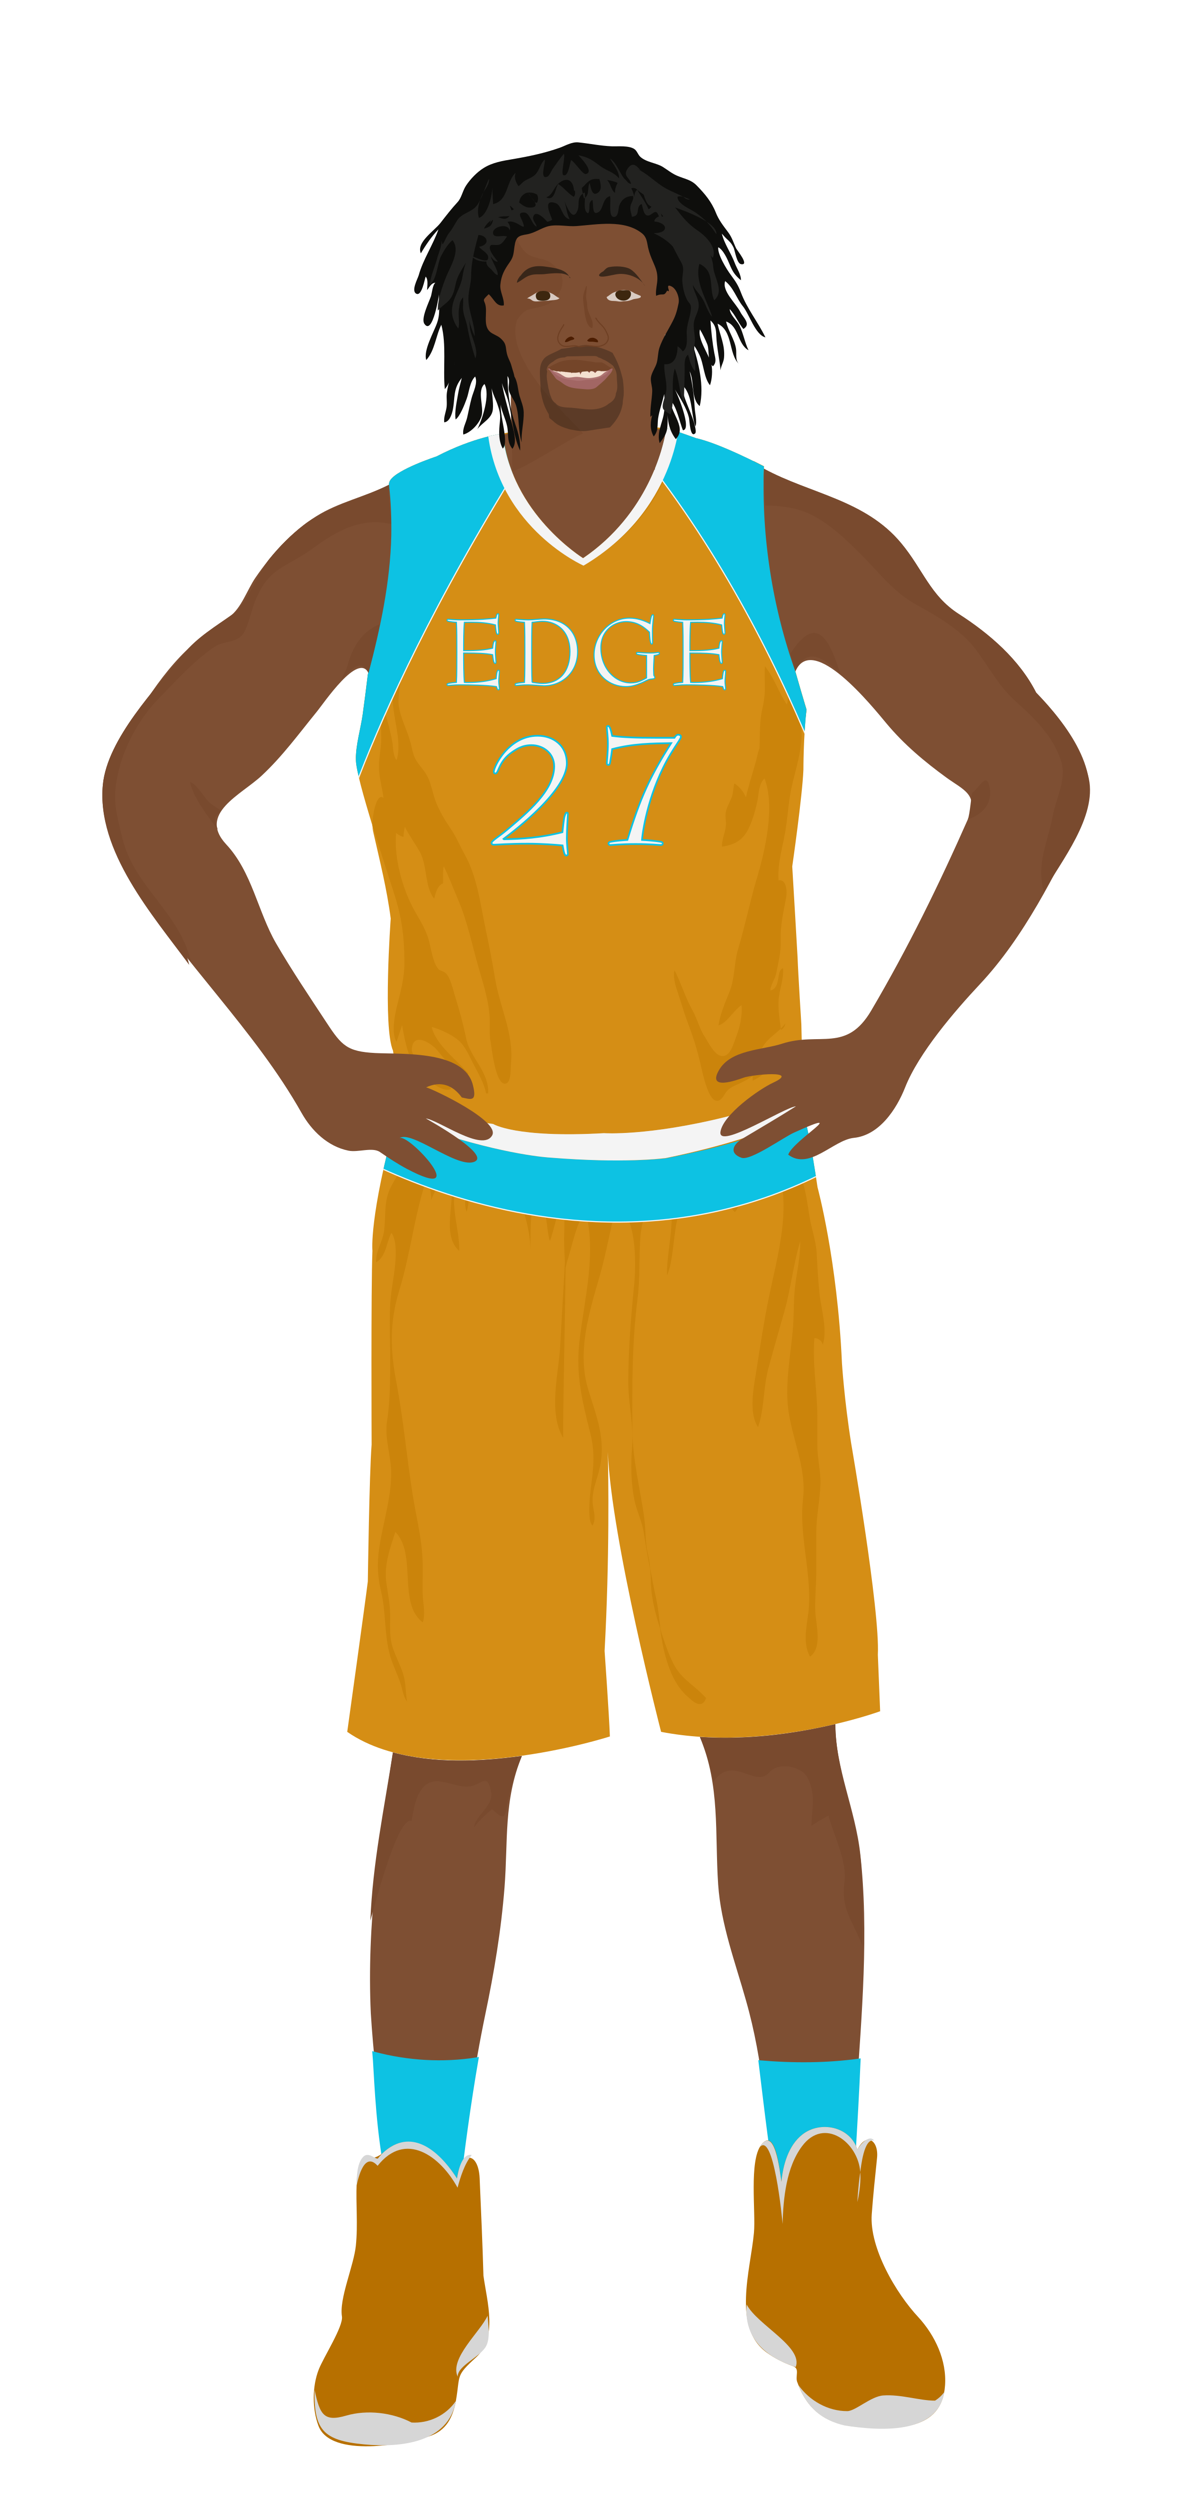 			<svg id="s5ddaf4bd47415" xmlns="http://www.w3.org/2000/svg" xmlns:xlink="http://www.w3.org/1999/xlink" x="0px" y="0px" width="1029.1px" height="2172px" viewBox="0 0 1029.1 2172">
			
			<defs>
				<style type="text/css"><![CDATA[
									#s5ddaf4bd47415 .uniform{fill:#d58e15;}
					#s5ddaf4bd47415 .uniform.shadow{fill:#cb840b;}
								
									#s5ddaf4bd47415 .headband .base{fill:#0dc2e3;}
					#s5ddaf4bd47415 .headband .shadow{fill:#03b8d9;}
					#s5ddaf4bd47415 .skin{fill:#7e4f33;}
					#s5ddaf4bd47415 .skin.shadow{fill:#794a2e;}
					#s5ddaf4bd47415 .arms .wrap {fill:#DCE5EE;stroke-width:4;stroke:#DCE5EE}
					#s5ddaf4bd47415 .legs .wrap {fill:#00aecf;stroke-width:4;stroke:#00aecf}
					#s5ddaf4bd47415 .legs .socks {fill:#0dc2e3;stroke-width:3;stroke:#0dc2e3}
					#s5ddaf4bd47415 .shoes .base{fill:#b77000;}
					#s5ddaf4bd47415 .shoes .sole{fill:#d6d6d6;}
								#s5ddaf4bd47415 .waist-base .uniform{fill:#c67f06;}
				]]></style>
			</defs>

			<g class="uniform uniform-base"><g class="jersey jersey-base"><path class="uniform" d="M324.6,723.6c5.6,24.6,11.8,49.4,15,74.4c0,0-6.9,94.4,2,114.8l4.6,31.9c0,0,0.9,21.2,82.3,31.8c0,0,19.5,12.4,96.4,8c0,0,38,2.7,106.2-14.2c0,0,38-9.7,50.4-16.8c0,0,15.9-1.8,15.9-12.4c0-10.6-0.2-23.7-0.9-51.5c0,0-2.7-42.5-3.3-58.4c0,0-3.8-66.1-4.6-78.5c0,0,8.8-61,9.7-84c0,0,0-29.2,2.7-52.2c0,0-31-101.7-31.9-129.2c0,0-6.4-60.2-5.1-82.1c0,0-37.8-19.9-59.1-24.6c0,0-21.9-8-25.9-8.6c0,0-8,69-72.3,112.8c0,0-63.3-39.2-69.4-108.2c0,0-24.8,2.7-57.9,19.9c0,0-34.1,11.1-40.3,20.8c-6.2,9.7,15,39.8-19.5,169c0,0.1,0,0.2,0,0.3c-1.4,11.4-2.8,22.8-4.4,34.2c-1.8,12.6-6.1,26.6-5.9,39.2c0.1,8.7,6.8,32.3,14.3,56.9"/><path class="uniform shadow" d="M323.6,716.8c7.7,25.1,16.4,51.1,20.1,63.2c5.9,19.1,7.8,36,7.8,56.5c0,13.7-3.5,25.5-6.7,38.5c-1.8,7.5-4.8,23.2-0.1,30c1.5-4.8,3.2-9.7,4.8-14.4c2,11.6,5.2,29.3,13.3,38.7c4.7,5.4,21.2,20.9,29.2,16.7c-3.4-8.5-9.9-15-17.2-20.5c-6.8-5.1-18.4-5.7-16.7-15.8c2.1-12.8,16.7-3.4,21.7,2.4c4,4.6,21.5,28.1,27.4,20.6c-9.6-11.3-28.8-25.5-31.9-40.5c6.6,1.6,17.7,6.8,23,11.4c6.1,5.3,9.3,13.2,12.9,20.2c3.9,7.7,9.9,17.5,11.2,26c0.4,0,1.4,0.1,1.9,0.1c1-18.7-15.7-31-19.1-47.7c-2.6-12.6-6.2-25.7-10-37.8c-1.6-5.3-3.7-14.9-7.6-18.8c-1.8-1.9-5.1-2.1-6.5-3.7c-4.8-5.3-6.5-18.1-8.3-24.8c-2.7-9.9-7.8-17.5-12.8-26.5c-10.3-18.7-17.7-45.6-15.7-67c2,1.6,4,3,6.4,3.4c0.1-2.9,0.5-5.9,1.2-8.7c3.6,7.3,8.8,14.4,12.9,21.6c6.9,12.2,4,30.2,12.6,40.8c1.2-4.7,2.7-11.5,7.7-13.3c0.2-4.9-0.4-10.4,0.6-14.9c4.5,9.2,8.2,19.2,12.3,28.7c8.4,19.5,12.2,39.5,18.1,59.8c4.3,14.9,9.3,30.2,9.6,45.8c0.1,6.3-0.5,12.5,0.8,18.7c0.9,4.7,4.2,38.4,13.3,35.8c4.6-1.3,4-13.6,4.3-17.2c2.6-26.3-9.5-48.4-13.7-73.5c-2.4-14.6-5.1-28.3-8.2-43c-4.7-22.2-7.3-45.6-18.4-65.5c-4-7.1-7-14.6-11.3-21c-5.4-8-10.6-16.2-14.1-25.7c-2.5-7-3.7-14.9-7.2-21.5c-3.2-6-8.6-10.3-11.2-16.9c-1.5-3.9-2.1-8-3.2-12c-2.8-10.5-8.7-21.2-10.2-31.8c-1.6-11.3,5.4-30.4-0.5-39.6c-0.1,5.7-3.1,11-3.4,16.8c-0.3,4-0.8,7.9-1.2,11.9c-1.6,18.5,8.7,40.8,3.2,58.1c-3.4-4-2.9-12.3-3.9-17c-3-15.1-6.7-28.3-14.3-42.2c4.7,11.9,4.8,27.3,4.9,40c0,9-2.3,17.2-2,26.3c0.3,8.8,2.9,17.1,3.9,25.7c-6.4-5.9-11.3,20.1-9,30.3"/><path class="uniform shadow" d="M660.1,650c0.5-11.7-0.1-23.1,2.5-34.4c1.1-4.9,2-9.6,2.1-14.6c0.2-7.3-0.3-15.1,0.1-22.2c8.2,10.1,11.9,22.7,19.1,33.2c1.6-4.2,0.5-10.4,0.7-15.1c7.3,7,11,25.7,11.9,35.4c1.5,16.6-4.4,33.9-8.1,49.9c-2.7,11.9-3.5,24.1-5.2,36.1c-2.2,15.5-7.6,30.4-6.5,46.5c7.1-1.3,7.5,10.2,6.6,14.9c-2.5,13.6-5.1,23.4-4.7,37.4c0.3,10.3-2.1,18.9-4,28.8c-0.8,4.1-5.6,11.5-4.9,14.6c9.6-2.8,4.5-17.3,10.9-19.4c0.7,10.5-3.3,18.2-3.9,28.2c-0.5,8.7,1.1,16.9,2.1,25.4c2.1-1,3.5-3.2,3.7-5.5c-5.7,7.8-14.4,11.6-19.5,20.1c-5.2,8.6-9.2,19.4-8.8,29.5c5.8-2.7,12.5-7.4,15.7-13.1c2.9-5,2.9-8.3,7.4-12.3c-9.7,11.7-19.8,20.7-33.3,27.3c-4.8,2.3-8.8,3.3-12.4,7.4c-2.2,2.5-4.3,9-9.2,8.1c-7.2-1.3-11.9-24.9-13.5-31.6c-2.9-12.9-6.6-24.2-11.2-36.4c-3.2-8.5-5.7-17.4-8.6-26c-2-5.8-4.4-13.7-2.8-19.3c5.8,11.3,9.2,23.4,15.5,34.6c4.3,7.7,6.1,16.1,10.9,23.4c3.2,5,8.4,16.2,15,16.5c7.1,0.3,9.7-10.3,11.7-15.5c3.6-9.2,5.9-18.7,5.1-28.7c-6.7,4.3-12.6,15.5-20,17.6c1.4-10,5.9-20,9.7-29.6c4.6-11.7,3.7-24.4,7.3-36.6c6.2-20.7,10.5-42.1,16.7-62.9c6.9-23.3,15.6-61.2,6.3-85.4c-5.1,4.4-4.9,13.3-6.2,19.6c-1.6,7.6-3.8,15.4-7,22.5c-4.8,10.7-11.6,15.3-23.7,17.1c-0.4-6.1,2.7-12,3.3-18.1c0.4-3.8-0.8-8.1-0.1-11.8c1.1-5.7,4.9-10.4,6-16c0.7-3.1,0.6-6.1,1.5-9c4.1,2.4,8.3,7.5,10,12.1c2.3-10.1,5.6-20.2,8.4-30.1c1.6-5.6,2.2-11.3,5.3-16.6"/><path class="uniform shadow" d="M424.4,379.2c11.1,80.6,82.8,112.2,82.8,112.2c80.8-47.9,81-116.6,81-116.6l-9-2.8c0,0-8,69-72.3,112.8c0,0-63.3-39.2-69.4-108.2l-11.5,2.2C425.4,378.9,424.9,379,424.4,379.2z"/><path class="uniform shadow" d="M506.8,484.8C571.2,441,579.2,372,579.2,372c-88.3-7.5-141.8,4.6-141.8,4.6C443.6,445.6,506.8,484.8,506.8,484.8z"/><path class="uniform shadow" d="M346.4,411c-3.3,2.1-5.9,4.2-7.2,6.3c-6.2,9.7,15,39.8-19.5,169c0,0.1,0,0.2,0,0.3c-1.4,11.4-2.8,22.8-4.4,34.2c-1.7,12.3-5.9,25.9-5.9,38.3C358.9,511.6,354,440.6,346.4,411z"/><path class="uniform shadow" d="M664.1,405.1c0,0-3.6-1.9-9.1-4.6c-2.9,33-6,131.5,45.4,222.1c0.2-2.1,0.4-4.2,0.6-6.3c0,0-31-101.7-31.9-129.2C669.2,487.2,662.8,427,664.1,405.1z"/></g><g class="waist waist-base"><path class="uniform shadow" d="M681.6,953.4c-12.4,7.1-50.4,16.8-50.4,16.8C563,987.1,525,984.4,525,984.4c-77,4.4-96.4-8-96.4-8c-52.5-6.8-71.5-18.1-78.3-25.2c-8.3,17.5-4.6,21.2-4.6,21.2c2,0.7,30.5,10,30.5,10c63.7,21.2,101.5,23.2,101.5,23.2c65.7,5.3,100.9,0.7,100.9,0.7c102.8-19.9,120.8-41.1,120.8-41.1c1.3-3.2-0.9-11.1-3.6-18.6C691.5,952.3,681.6,953.4,681.6,953.4z"/></g><g class="shorts shorts-base"><path class="uniform" d="M763,1437.6c2-38.5-23.2-183.8-23.2-183.8c-6-37.8-8-69.7-8-69.7c-4-89.6-21.2-152.6-21.2-152.6c-5.9-39.9-10-57.4-12.6-65.1c-5.6,4.8-31.3,22.8-119.5,39.9c0,0-35.2,4.6-100.9-0.7c0,0-37.8-2-101.5-23.2c0,0-28.5-9.3-30.5-10c0,0-0.6-0.7-0.8-2.7c-24.2,87.8-21.1,116.8-21.1,116.8c-1.3,31.2-0.7,168.5-0.7,168.5c-2,24.5-3.3,118.8-3.3,118.8c-2,16.6-17.9,130.7-17.9,130.7c76.3,53.1,228.3,4,228.3,4c-0.7-19.2-4.6-74.3-4.6-74.3c4.4-80.5,3.3-151.7,2.8-172.8c3,75.8,46.3,243.1,46.3,243.1c92.9,17.9,190.4-17.9,190.4-17.9L763,1437.6z"/><path class="uniform shadow" d="M715.2,1168.2c4.1-13.7-1.4-30.5-2.9-44.3c-1.2-11.6-1.8-22.4-2.4-34.2c-0.6-12.1-4.5-21.5-6.4-33.5c-1.5-9.1-2.6-18.2-5.1-26.8c-5-17.4-10.4-35.5-16.9-53.1c-16.5,8-47.3,19.1-103,29.9c0,0-35.2,4.6-100.9-0.7c0,0-37.8-2-101.5-23.2c0,0-9.2-3-17.6-5.7c-0.3,7.2-1.7,15.1-2.6,20.1c-2.2,12.5-10.4,23.3-16.1,34.3c-6.5,12.4-4.2,25-6,38.4c-1.2,9.2-7.4,17.7-6.9,27.2c8.8-5.1,8.8-17,13.3-25.6c7.6,10.5,1.7,38.1,0,51.1c-2.4,18-1.1,36.9-1.1,55.1c0,19.4,0.2,38.8-2.7,57.5c-2.3,15,3.6,30.2,3.6,45.1c0,16.5-3.8,31.3-7.1,47.3c-4.3,20.4-6.6,34.8-1.7,55.2c4.2,17.6,2.8,35.7,7.1,53.2c2.2,9.1,6.4,17.2,9.5,26c1.9,5.3,2.6,12.4,6,16.7c-1.5-9.3-0.8-17-4.1-26.1c-2.4-6.6-5.5-12.8-7.9-19.4c-3.4-9.5-2.7-18.5-2.7-28.8c0-10.9-1.9-18.6-3.3-28.9c-2.1-15.5,3-29.1,7.8-44.2c19.1,19.4,1.8,62.2,23.9,78.6c2.4-7.4,0.2-16.5-0.1-24.3c-0.3-8.9,0.2-17.8,0-26.6c-0.4-20.7-5.4-39.3-8.6-59.4c-5.3-32.8-8.1-66-14.4-98.9c-5.3-27.9-5.8-51.7,2.6-79.1c9.7-31.6,13-64,23.2-95.4c3.2,4.1,4.8,10.7,4.6,16.9c3.5-9.7,8.5-17.5,13.1-27.5c13.5,19.3-7.3,54.8,11.2,71.6c1.1-20.5-13.4-52.2,4.5-67.4c6.8,10.8-2.5,22.6,2,33.3c4.8-14.6-1.5-38.4,12.2-48.9c4.8,3.1,4.7,10.4,6.4,15.7c2.8,8.9,7,22.5,14,29.7c3.6-9.9-8.2-21.9-6.3-32.4c2.4-13.2,8.4-3.2,11.5,4.2c8.5,20.1,17.6,44,17.7,65.9c0-16.7-0.2-31.5,2.8-47.7c11.5-3.3,10.7,31.4,14.1,39c3.8-10.8,5.8-22.3,9.8-33c4,9.3,2.5,21.4,2.5,31.5c0,6.7,0.4,13.5,0.7,20.3c-1.3,23.1-4.3,75-4.3,75.5c-1.8,23-9.9,55.6,2.8,76.7c-0.3-22.2,1.7-107.6,2.1-147.6c0.6-2.8,1.3-5.7,2.2-8.5c3.7-11.9,7.6-31.5,15.1-41c9.8,37.4-1.1,76.6-5.3,113.5c-3.3,29.4,2.6,52.1,9.5,79.8c4.6,18.4,2.4,31.5,0.2,49.5c-0.7,5.8-2.9,27.2,1.8,30.5c3.6-7.2,0.3-13.3,0-20c-0.6-10.5,3.7-19.5,6-29.4c5.8-25-2.4-44.7-9.8-68.7c-10-32.7,0.8-67,10-98.9c5.7-19.8,9-40.2,14.2-59.7c18.2,5.5,17.3,50.3,15.8,66.1c-2.8,28.8-5.2,57-5.2,86c0,19.4,4.9,37.3,3.3,56.4c-1.2,14.8-1,31.3,2,45.9c2,9.8,6.7,18.8,8.2,28.7c1.6,10.7,3.5,21.2,5.5,31.6c0.2,2.5,0.5,6,0.5,7.5c0.1,15.5,3.4,29.3,8.1,43.7c0.9,7,2.5,16.3,4.3,22.8c3.8,14.2,9.1,27.1,19.3,36.3c4.3,3.8,12.5,12.3,16.4,1.6c-8.8-10.1-20.3-15.8-27-27.4c-5-8.8-8.1-18.5-11.4-28.1c-0.3-0.8-0.9-3.1-1.3-4.8c-1.1-9.2-1.9-18.5-4-27.5c-1.6-7.2-3.5-17.6-4.9-25.1c-0.4-4.3-1.1-8.6-2.1-13c-2.4-10.4-1.6-20-3-30.4c-3.5-25.4-10.1-50.1-10.3-76.2c-0.3-38.4-0.4-76.3,4.4-114.1c2.4-18.4,1.1-36.7,2.6-54.8c1-12.4,8.4-39.1,16.7-48.4c19.5,20.3,5.4,57.7,6.4,82.5c8.4-18.6,3.4-61.4,22-73.7c3.1,6.4,4.5,15.5,4.3,24.4c2.2-14,5.7-30,13.5-35.6c7.9-5.7,6.3-0.1,8,7.6c1.8,8.2,5,16.3,11.1,22.4c6.3-6.2,5.4-22.1,9.3-30.5c3-6.4,8.3-13.6,12.1-18.6c2.1,5.6,3.9,15.1,7.7,19.4c2.8-5.1,2.2-9.9,6.4-13.5c15.2,37.2,1.4,81.1-6.2,118.7c-4.1,20.3-7.3,40.9-10.4,61.1c-2.2,14.3-7.4,37.3,1.3,50.2c5.7-16.8,4.4-34.9,9.2-52c4.4-15.9,8.6-31,13.2-46.9c6-20.5,8.2-42.7,14.2-62.5c0.3,13.6-3.1,26.9-4.6,40.5c-1.3,12.5-0.7,25-1.9,37.5c-2,21.2-6.4,44.7-4.1,66c2.9,26.5,16.2,51.9,13.1,79.4c-3.6,32.2,6.9,61.6,5.1,93.5c-0.8,14.3-6.5,30.6,1,43.9c11.2-8.4,4.8-28.4,4.5-40c-0.3-11.6,0.9-23.3,0.9-35c0-10.9,0-21.7,0-32.6c0-14.4,3.1-27.8,3.6-42c0.4-11.4-2.7-22.4-2.7-33.9c0-8.4,0-16.8,0-25.2c0-22.3-4.5-46.3-2.5-68.1C711.6,1162.6,714.2,1164.9,715.2,1168.2z"/></g></g><g class="mask-shorts"><g><defs><path id="s5ddaf4bd47415-shorts-clip-path-def" d="M763,1437.6c2-38.5-23.2-183.8-23.2-183.8c-6-37.8-8-69.7-8-69.7c-4-89.6-21.2-152.6-21.2-152.6c-5.9-39.9-10-57.4-12.6-65.1c-5.6,4.8-31.3,22.8-119.5,39.9c0,0-35.2,4.6-100.9-0.7c0,0-37.8-2-101.5-23.2c0,0-28.5-9.3-30.5-10c0,0-0.6-0.7-0.8-2.7c-24.2,87.8-21.1,116.8-21.1,116.8c-1.3,31.2-0.7,168.5-0.7,168.5c-2,24.5-3.3,118.8-3.3,118.8c-2,16.6-17.9,130.7-17.9,130.7c76.3,53.1,228.3,4,228.3,4c-0.7-19.2-4.6-74.3-4.6-74.3c4.4-80.5,3.3-151.7,2.8-172.8c3,75.8,46.3,243.1,46.3,243.1c92.9,17.9,190.4-17.9,190.4-17.9L763,1437.6z"/></defs><clipPath id="s5ddaf4bd47415-shorts-clip-path"><use xlink:href="#s5ddaf4bd47415-shorts-clip-path-def" overflow="visible"/></clipPath></g></g><g class="mask-jersey"><g><defs><path id="s5ddaf4bd47415-jersey-clip-path-def" d="M324.6,723.6c5.6,24.6,11.8,49.4,15,74.4c0,0-6.9,94.4,2,114.8l4.6,31.9c0,0,0.9,21.2,82.3,31.8c0,0,19.5,12.4,96.4,8c0,0,38,2.7,106.2-14.2c0,0,38-9.7,50.4-16.8c0,0,15.9-1.8,15.9-12.4c0-10.6-0.2-23.7-0.9-51.5c0,0-2.7-42.5-3.3-58.4c0,0-3.8-66.1-4.6-78.5c0,0,8.8-61,9.7-84c0,0,0-29.2,2.7-52.2c0,0-31-101.7-31.9-129.2c0,0-6.4-60.2-5.1-82.1c0,0-37.8-19.9-59.1-24.6c0,0-21.9-8-25.9-8.6c0,0-8,69-72.3,112.8c0,0-63.3-39.2-69.4-108.2c0,0-24.8,2.7-57.9,19.9c0,0-34.1,11.1-40.3,20.8c-6.2,9.7,15,39.8-19.5,169c0,0.1,0,0.2,0,0.3c-1.4,11.4-2.8,22.8-4.4,34.2c-1.8,12.6-6.1,26.6-5.9,39.2c0.1,8.7,6.8,32.3,14.3,56.9"/></defs><clipPath id="s5ddaf4bd47415-jersey-clip-path"><use xlink:href="#s5ddaf4bd47415-jersey-clip-path-def" overflow="visible"/></clipPath></g><g><defs><path id="s5ddaf4bd47415-waist-clip-path-def" d="M681.6,953.4c-12.4,7.1-50.4,16.8-50.4,16.8C563,987.1,525,984.4,525,984.4c-77,4.4-96.4-8-96.4-8 c-52.5-6.8-71.5-18.1-78.3-25.2c-8.3,17.5-4.6,21.2-4.6,21.2c2,0.7,30.5,10,30.5,10c63.7,21.2,101.5,23.2,101.5,23.2 c65.7,5.3,100.9,0.7,100.9,0.7c102.8-19.9,120.8-41.1,120.8-41.1c1.3-3.2-0.9-11.1-3.6-18.6 C691.5,952.3,681.6,953.4,681.6,953.4z"/></defs><clipPath id="s5ddaf4bd47415-waist-clip-path"><use xlink:href="#s5ddaf4bd47415-waist-clip-path-def"  overflow="visible"/></clipPath></g></g>
<defs><style type="text/css"><![CDATA[
#s5ddaf4bd47415 .uniform{fill:#d58e15;}
#s5ddaf4bd47415 .uniform.shadow{fill:#cb840b;}
#s5ddaf4bd47415 .uniform-pattern .pattern-1{fill:#0dc2e3; stroke:#f4f4f4;}
#s5ddaf4bd47415 .uniform-pattern .pattern-2{fill:#f4f4f4;}
#s5ddaf4bd47415 .uniform-pattern .identifiers .logo path{ fill:#f4f4f4; stroke-width:10; stroke:#0dc2e3;}
#s5ddaf4bd47415 .uniform-pattern .identifiers .number path{ fill:#f4f4f4; stroke-width:10; stroke:#0dc2e3;}
]]></style></defs>

<g class="uniform-pattern">
	<g class="shorts" clip-path="url(#s5ddaf4bd47415-shorts-clip-path)">
		<path class="pattern-1" fill="#BF0005" d="M276,985.4c0,0,266.9,179.1,510-11.6L724,889l-422.2,20"/>
	</g>
	<g class="jersey" clip-path="url(#s5ddaf4bd47415-jersey-clip-path)">
		<path class="pattern-1" fill="#BF0005" d="M288,747c0,0,36-156,208-412l-248,12.3L288,747z"/>
		<path class="pattern-1" fill="#BF0005" d="M740,747c0,0-69.6-246-234.8-412H765L740,747z"/>
	</g>
	<g class="waist" clip-path="url(#s5ddaf4bd47415-waist-clip-path)">
		<path class="pattern-2" fill="#6566B6" d="M686.8,946.9c-13,7.9-52.8,18.8-52.8,18.8c-71.3,18.8-111.2,15.8-111.2,15.8
			c-80.6,5-101-8.9-101-8.9c-23.1-3.2-39.9-8.2-52.2-13.5c-17-7.3-25.4-15.3-29.6-19.9c-8.7,19.5-5,29-5,29c2.1,0.7,32,11.1,32,11.1
			c66.7,23.8,106.3,26,106.3,26c68.8,5.9,105.6,0.7,105.6,0.7c107.7-22.3,126.4-46,126.4-46c1.3-3.5-1-12.4-3.7-20.8
			C697.2,945.7,686.8,946.9,686.8,946.9z"/>
	</g>
	<g class="collar" clip-path="url(#s5ddaf4bd47415-jersey-clip-path)">
		<path class="pattern-2" fill="#6566B6" d="M424.4,379.2c11.1,80.6,82.8,112.2,82.8,112.2c80.8-47.9,83.5-126.7,83.5-126.7l-11.3,4.7
			c0,0-8.1,71.6-72.5,115.4c0,0-67.2-44.4-70.2-112.8l-18.9-24.6C417.3,347.5,424.9,379,424.4,379.2z"/>
	</g>
	<g class="identifiers">
		<g class="logo">
			<svg x="385px" y="500px" xmlns="http://www.w3.org/2000/svg" xmlns:xlink="http://www.w3.org/1999/xlink" width="260px" height="120" viewBox="0 0 247 85.5"><g transform="matrix(1 0 0 1 0 70)"><g transform="scale(0.085) translate(0, 0) matrix(1 0 0 1 0 70)"><path
                    transform="translate(0,0)
                    rotate(180) scale(-1, 1)"
                    d="M220,309C332,309 410,306 483,293C485,275 490,208 507,208C512,208 515,212 515,219C515,227 509,288 509,321C509,349 515,409 515,418C515,425 512,428 507,428C490,428 485,381 483,356C410,338 332,332 220,332l-19,0C201,409 201,540 208,607C227,607 257,608 274,608C354,608 433,602 510,582C513,551 516,491 531,491C539,491 542,499 542,505C542,514 536,577 536,599C536,626 542,672 542,683C542,687 539,690 534,690C522,690 519,669 514,648C443,640 361,631 168,631C136,631 108,633 87,634C66,636 53,637 50,637C44,637 40,633 40,627C40,623 44,620 47,619C69,612 116,608 131,607C135,540 135,409 135,317C135,225 135,91 131,24C116,23 69,19 47,12C44,11 40,8 40,4C40,-2 44,-6 50,-6C53,-6 66,-4 87,-3C108,-1 136,0 168,0C253,0 427,-2 520,-17C526,-34 528,-48 538,-48C545,-48 548,-45 548,-39C548,-23 542,12 542,31C542,61 548,114 548,132C548,137 546,142 538,142C523,142 519,86 517,60C437,36 348,23 247,23C234,23 221,23 208,24C201,91 201,225 201,309z" /><path
                    transform="translate(671,0)
                    rotate(180) scale(-1, 1)"
                    d="M195,24C191,94 191,232 191,316C191,400 191,537 195,607C210,607 257,617 297,617C425,617 563,531 563,322C563,131 463,14 297,14C256,14 210,23 195,24M311,-9C484,-9 637,118 637,322C637,510 519,640 311,640C297,640 271,638 242,636C213,633 182,631 158,631C126,631 98,633 77,634C56,636 43,637 40,637C34,637 30,633 30,627C30,623 34,620 37,619C59,612 106,608 121,607C125,540 125,408 125,316C125,224 125,91 121,24C106,23 59,19 37,12C34,11 30,8 30,4C30,-2 34,-6 40,-6C43,-6 56,-4 77,-3C98,-1 126,0 158,0C175,0 207,-2 238,-4C270,-7 300,-9 311,-9z" /><path
                    transform="translate(1416,0)
                    rotate(180) scale(-1, 1)"
                    d="M562,67C514,42 479,19 408,19C258,19 118,158 118,359C118,531 249,614 362,614C476,614 542,556 590,512C592,477 595,396 612,396C620,396 620,404 620,410C619,431 619,480 619,522C619,582 630,665 630,671C630,677 626,681 622,681C607,681 599,619 595,595C539,624 472,648 395,648C205,648 52,481 52,290C52,94 207,-17 360,-17C403,-17 438,-10 492,11C545,30 564,49 598,55C623,59 642,56 642,73C642,83 632,85 632,97C632,108 630,133 630,153C630,195 636,274 636,285C643,286 669,290 680,297C683,298 687,301 687,305C687,311 683,315 677,315C673,315 642,309 599,309C531,309 481,315 474,315C468,315 464,311 464,305C464,301 468,298 471,297C496,290 545,286 562,285z" /><path
                    transform="translate(2198,0)
                    rotate(180) scale(-1, 1)"
                    d="M220,309C332,309 410,306 483,293C485,275 490,208 507,208C512,208 515,212 515,219C515,227 509,288 509,321C509,349 515,409 515,418C515,425 512,428 507,428C490,428 485,381 483,356C410,338 332,332 220,332l-19,0C201,409 201,540 208,607C227,607 257,608 274,608C354,608 433,602 510,582C513,551 516,491 531,491C539,491 542,499 542,505C542,514 536,577 536,599C536,626 542,672 542,683C542,687 539,690 534,690C522,690 519,669 514,648C443,640 361,631 168,631C136,631 108,633 87,634C66,636 53,637 50,637C44,637 40,633 40,627C40,623 44,620 47,619C69,612 116,608 131,607C135,540 135,409 135,317C135,225 135,91 131,24C116,23 69,19 47,12C44,11 40,8 40,4C40,-2 44,-6 50,-6C53,-6 66,-4 87,-3C108,-1 136,0 168,0C253,0 427,-2 520,-17C526,-34 528,-48 538,-48C545,-48 548,-45 548,-39C548,-23 542,12 542,31C542,61 548,114 548,132C548,137 546,142 538,142C523,142 519,86 517,60C437,36 348,23 247,23C234,23 221,23 208,24C201,91 201,225 201,309z" /></g></g></svg>
		</g>
		<g class="number">
			<svg x="0" y="600px" xmlns="http://www.w3.org/2000/svg" xmlns:xlink="http://www.w3.org/1999/xlink" width="100%" height="150" viewBox="0 0 106 85.5"><g transform="matrix(1 0 0 1 0 70)"><g transform="scale(0.085) translate(0, 0) matrix(1 0 0 1 0 70)"><path
                    transform="translate(0,0)
                    rotate(180) scale(-1, 1)"
                    d="M51,421C51,415 54,411 61,411C79,411 78,473 145,526C184,555 218,576 271,576C338,576 403,530 403,453C403,311 244,181 133,87C78,40 38,20 38,6C38,-2 45,-4 53,-4C71,-4 135,2 250,2C329,2 410,-4 452,-8C457,-33 461,-67 473,-67C479,-67 483,-64 483,-57C483,-48 477,-4 477,34C477,79 483,168 483,175C483,181 481,183 477,183C471,183 469,177 465,166C459,151 454,94 451,69C325,37 218,30 110,28l-2,2C182,85 477,313 477,470C477,575 397,631 307,631C137,631 51,451 51,421z" /><path
                    transform="translate(616,0)
                    rotate(180) scale(-1, 1)"
                    d="M381,619C259,619 186,622 125,630C119,658 113,688 101,688C97,688 94,686 94,680C94,668 100,626 100,584C100,536 94,481 94,470C94,465 97,461 104,461C112,461 113,474 116,493C119,508 122,529 125,553C245,585 359,586 469,588C347,396 288,269 214,24C196,23 139,19 111,12C108,11 104,8 104,4C104,-2 108,-6 114,-6C123,-6 179,0 262,0C345,0 401,-6 410,-6C416,-6 420,-2 420,4C420,8 416,11 413,12C382,19 320,23 299,24C305,96 344,319 463,520C502,585 526,614 526,625C526,632 519,637 511,637C505,637 500,635 497,631C494,628 491,624 488,619z" /></g></g></svg>
		</g>
	</g>
</g>			
						
						<g class="neck"><path class="skin" d="M506.8,484.8c56.8-38.6,69.6-96.8,71.9-110l-10.9-3.4l-8.2-18.3H452.2l-9.7,23.3l-5,1.3 C444.2,446,506.8,484.8,506.8,484.8z"/></g>
			
			<g class="pose pose-1">
	<g class="arms">
		<path class="right skin" d="M338.1,421.2c-20.5,10.3-43.9,15.1-63.2,27.3c-21.3,13.5-38.7,32.7-52.9,53.4
			c-7.2,10.5-12.2,26.4-22.5,33.8c-9.3,6.6-18.5,13.3-27.4,20.4c-29.4,23.5-53,63.4-70.7,95.8c-21,38.6-9.8,77.2,13.1,113.7
			c44.3,70.6,106.9,129,147.6,201.2c8.8,15.6,22.7,29.1,40.7,32.8c8.6,1.8,20.9-3.4,27.6,1.3c7.5,5.2,15.2,10.2,23.2,14.5
			c58.3,30.8,0.7-31.9-6.5-26.6c10-7.4,48.6,25.2,64.2,20.8c17.9-5.1-38-36.1-41.2-38c11.5,1.6,49.4,29.6,57.7,14.7
			c6.8-12.4-50.1-39.6-57.4-41.7c12.8-5.9,23.2-1.9,31,8.8c8,1.7,13.4,4.1,9.6-10.9c-7.7-30.1-61.1-26.5-84.9-27.7
			c-24.3-1.3-29.1-6.4-42.1-26.2c-15-22.8-30.4-45.6-44.1-69.2c-15.9-27.6-20.8-61.8-43.3-85.9c-24.9-26.8,13.1-43,31-59.8
			c17.9-16.7,32.1-36.2,47.5-55.1c6.6-8,36.2-52.3,45.2-33.9c10.3-38.9,18.9-79.1,19.8-119.5C340.3,450.6,339.9,436.3,338.1,421.2z"
			/>
		<path class="left skin" d="M900.6,601.7c-14.6-28.8-40.6-51.2-67.4-68.4c-24.7-15.9-31-38.7-49.9-61.4
			c-31.4-37.8-78.9-42.8-119.3-64.7c-2.3,59.9,7.9,121.9,27.3,176.1c15-34.3,67.1,30.7,79.3,45.3c15.2,18.2,33,33.1,52.1,47
			c14.5,10.5,28,14.7,19,35.1c-25.4,57.5-52.5,112.9-84.4,167.1c-21.8,37.1-44.9,18.3-77.6,28.9c-17.2,5.6-44.5,5-54.8,23
			c-10.5,18.1,15.5,8.6,21.4,6.5c7.4-2.7,49.7-6.8,25.8,4.3c-12.5,5.8-43.8,27.9-45.9,42.8c-2.2,15.7,56.2-21.7,65.6-22.2
			c-15.3,9.7-31,18.8-46.5,28.1c-8.8,5.3-11.4,12.9-0.8,16.6c7.9,2.8,36.5-17.8,45.7-21.9c50.7-22.9-0.8,6.5-5.1,19.2
			c18.5,13.9,39.3-12.8,57-14.6c22.1-2.2,37.1-24.8,44.6-43.8c11.8-29.9,43-66.2,65.1-89.8c38.4-41,65-95,89.7-145
			C960.4,671.7,926.4,628.3,900.6,601.7z"/>
		<path class="skin shadow" d="M338.1,421.2c-24.6,12.3-51.9,17.9-74.1,34.9c-11,8.5-20.9,18.5-29.7,29.3
			c-10.2,12.5-19.8,39.6-32,48.2c-14.5,10.3-31.1,20.2-42.4,34.2c-24.2,30-66.6,74-70.5,113.9c-5.6,57.8,43.2,113.2,75.1,156.6
			c-10.4-44-48.1-67.8-58.3-110.3c-5.9-24.5-9.3-34.9-2.6-60.8c5.5-21,18.1-43.7,33.3-59.4c14.5-14.9,33-35.4,50.4-46.5
			c7.3-4.6,18-2.9,23.6-10.3c4.3-5.6,7.7-21,10.4-28c12.2-30.9,26.5-29.1,51-47c20.4-14.9,41.4-26.8,67.6-20.8
			C339.9,444.1,337.1,432.2,338.1,421.2z"/>
		<path class="skin shadow" d="M338.1,421.2c-24.6,12.3-51.9,17.9-74.1,34.9c-11,8.5-20.9,18.5-29.7,29.3
						c-10.2,12.5-19.8,39.6-32,48.2c-14.5,10.3-31.1,20.2-42.4,34.2c-24.2,30-66.6,74-70.5,113.9c-5.6,57.8,44.9,110.9,76.8,154.3
						c-10.4-44-49.7-65.6-59.9-108c-5.9-24.5-9.3-34.9-2.6-60.8c5.5-21,18.1-43.7,33.3-59.4c14.5-14.9,33-35.4,50.4-46.5
						c7.3-4.6,18-2.9,23.6-10.3c4.3-5.6,7.7-21,10.4-28c12.2-30.9,26.5-29.1,51-47c20.4-14.9,41.4-26.8,67.6-20.8
						C339.9,444.1,337.1,432.2,338.1,421.2z"/>
		<path class="skin shadow" d="M184,698.8c-7.3-5.6-10.4-15.2-18.7-19.7c1.3,11.9,16.8,32.2,24,41.6
			c-3-8.7-3.8-10.9,2.9-16.4C189.5,702.4,186.8,700.6,184,698.8C176.4,693,186.7,700.8,184,698.8z"/>
		<path class="skin shadow" d="M302,578.4c-1,4.1-4.1,7.8-5.1,12c6.6-7,16.5-19.8,23.3-5.9c3.7-14,7.1-28.2,10.1-42.4
			C314.5,548.4,306.1,562.6,302,578.4C300.9,582.5,306.2,562.1,302,578.4z"/>
		<path class="skin shadow" d="M900.6,601.7c-14.6-28.8-40.6-51.2-67.4-68.4c-24.7-15.9-31-38.7-49.9-61.4
			c-31.4-37.8-78.9-42.8-119.3-64.7c-0.4,10.6,0.3,21.3,1,31.9c12.6,0.3,25.6,1.5,37.3,6.7c17.8,8,33.4,23.2,47,36.8
			c15.5,15.6,27.7,32.1,47.3,42.8c17.6,9.7,38.3,21.6,50.7,37.8c12.5,16.2,20.1,32.4,35.8,46.4c16.2,14.4,32.3,30.2,39.1,51.4
			c5.2,15.9-4.3,32.1-7.2,47.8c-4.3,23.1-14.4,41.1-7.8,65.9c15.3-26.7,46.2-65.1,39.2-98.2C940.3,648.1,920.4,622.1,900.6,601.7z"
			/>
		<path class="skin shadow" d="M687,567.8c1.4,5.2,2.9,10.3,4.3,15.4c10.2-23.4,26.3-9.9,39.2,2.1
			C721.9,559.3,711,530.3,687,567.8C688.5,573.1,695.6,554.4,687,567.8z"/>
		<path class="skin shadow" d="M845,688.8c-0.6,0.4-2,19.1-3.8,23c12.4-4.1,21.2-13,19.1-26.9
			C857.8,669.1,851.2,684.5,845,688.8C844.5,689.2,853.7,682.8,845,688.8z"/>
													</g>
	<g class="legs">
		<path class="right skin" d="M341.5,1522.4c-11.8,76.2-22.8,148.6-19.2,226.6c2.1,33.8,6,67.8,10.3,101.4
			c3.1,24,5.1,109.1,48.2,82.6c19.5-12,16.6-23.6,19.3-45.3c5.7-46.1,12.2-92.2,21.7-137.7c7.7-36.8,13.7-72.4,16.7-110.1
			c3.2-41.1-0.9-75.2,15.1-114.5C416.6,1530.5,377.7,1532.1,341.5,1522.4C340.6,1528.1,377.1,1531.9,341.5,1522.4z"/>
		<path class="left skin" d="M747.7,1610.5c-4.3-39-21.4-73.6-21.7-112.7c-38.4,9-78.2,13.7-117.7,11.1
			c17.8,42.5,12.9,83.6,15.9,128.2c2.4,34.8,14.8,67.4,24.2,100.8c7.7,27.1,12,52.1,15.5,80c2.8,22.8,5.8,45.6,9,68.4
			c2.4,16.8,2,44.6,13.5,58.3c11,13.1,31.3,15.8,47.4,15.6c6.4-0.1,3.8-12.9,4.1-18.1c2-41,4-82,6.5-123
			C748.9,1750.4,755.4,1678.9,747.7,1610.5C742.7,1565.5,747.8,1611.2,747.7,1610.5z"/>
		<path class="skin shadow" d="M341.5,1522.4c-7.6,48.8-17.6,96.2-19.6,146.1c4-14.2,24-91.2,35.7-86.5
			c2.1-9.6,3.1-20.7,9.6-28.6c11.4-14,28.6,1.5,42.6-1.8c9.9-2.4,13.9-11,17,4.9c2.5,12.5-13.1,19.6-14.9,31
			c4.7-5.9,9.9-11.1,15.8-15.8c8.5,7.7,11.1,9.5,12.8-1.8c2.3-15.3,7.3-30.2,13.1-44.4C416.6,1530.5,377.7,1532.1,341.5,1522.4
			C341.3,1523.7,377.1,1531.9,341.5,1522.4z"/>
		<path class="skin shadow" d="M749.6,1663.6c0-13.6-0.1-27.2-0.9-40.8c-2.5-43.3-22.4-82-22.6-124.9
			c-38.4,9-78.2,13.7-117.7,11.1c5.2,12.5,9,25.6,11.7,38.8c16.8-24.2,36.5,6.3,48.6-8.1c7.7-9.2,27.6-5.6,33.1,4.5
			c7.5,13.9,3.7,27.2,3.5,41.9c4.8-3.2,9.7-6.1,14.8-8.8c4.5,16.9,16.3,40.1,13.9,57.3c-3.4,24.1,7.3,34.2,15.6,55.7
			C749.5,1681.4,749.6,1672.5,749.6,1663.6C749.6,1663,749.6,1664.5,749.6,1663.6z"/>
		<path class="socks" d="M325.2,1783.9c2.4,25.6,4.2,173.8,50.9,151.5c15-7.1,19.8-13.3,21.6-28.5
			c4.6-39.5,9.9-78.9,16.7-118.1C384.8,1793.5,354.2,1791.6,325.2,1783.9C328.6,1819.9,345.2,1789.2,325.2,1783.9z"/>
		<path class="socks" d="M660.8,1791.4c5.1,41.9,10,83.8,16.9,125.4c2.9,17.3,6.7,31.3,24.7,38.3
			c2.6,1,34.6,8.2,34.8,4.5c2.7-56.6,6.9-113.1,9.3-169.7C718.2,1793.8,689.3,1793.8,660.8,1791.4
			C664.8,1824.2,685,1793.4,660.8,1791.4z"/>
													</g>
	<g class="shoes">
		<path class="right base" d="M420.2,1977c-0.8-28.2-2.1-56.4-3.3-84.6c-1-23.4-16.5-24.5-19.7,0.1
			c-13.9-21.8-39.5-44.7-63.6-22.9c-12.5,11.3-22.3-1.7-23.6,26.8c-0.8,18.5,1.2,35.9-0.7,54.4c-1.8,17.7-14.6,45.9-12.1,61.6
			c1.3,8.6-16,35.4-20.1,45.9c-5.8,14.7-5.9,34.2-0.3,49.1c10.6,28.2,75.5,16.1,96.5,9c14.6-4.9,20.4-16.3,23-31
			c3.9-22.5-0.6-21,17.4-37.4C432.8,2030.6,423.4,1999.9,420.2,1977z"/>
		<path class="left base" d="M798.2,2013c-19.2-20.5-42.7-60.2-40.5-89.5c1.2-16.3,2.9-32.5,4.6-48.8
			c1.6-15.3-9.4-22.8-17.1-7.2c-6-20-32.1-25.6-47.9-13.1c-12,9.4-16.8,26.5-18.1,41.1c-1-6.2-4.7-49-17.6-32.2
			c-10.7,14-4.6,58.3-6.3,76.4c-3,32.4-19.1,82.1,11.1,104c6.9,5,14.7,8.9,22.8,11.8c6.5,2.3,1.4,9.2,4,14.5
			c9.3,26,28,36.8,53.8,38.4c32.5,1.9,71.6,3.4,74.4-36C823,2050.5,812.7,2028.8,798.2,2013z"/>
		<path class="sole" d="M357.7,2104.5c-16.6-8.7-38.6-11.3-56.8-6c-19.3,5.6-22.9-0.6-27.5-22.5
			c-0.6,34.9,7.3,44.1,43.1,47.5c31.4,3,73.3-1.2,79.8-37.8C387.7,2098.3,372.9,2105.4,357.7,2104.5z"/>
		<path class="sole" d="M423.8,2011.7c-6.4,14.2-33.3,37-26,53c-0.1-9.8,19.7-17,24.8-26.7
			C426.3,2031,424.3,2018.9,423.8,2011.7C408.1,2046.6,424.5,2021.4,423.8,2011.7z"/>
		<path class="sole" d="M328.2,1881.5c24.2-30.6,54.4-8.6,69.5,19c2.6-9.6,6-20.5,12.3-28.4
			c-8.7-1.8-11.9,14.7-12.8,20.4c-11.9-18.7-33.6-41.9-57.3-27.6c-4.3,2.6-8.3,6.1-11.3,10.1c-1.4,1.8-8.1-6.2-12.8-1.4
			c-5.8,5.8-5.7,18-5.9,25.3C311.4,1891.8,316.7,1868.7,328.2,1881.5z"/>
		<path class="sole" d="M812.7,2085.5c-13.7,0-29.4-5.6-45.1-4.5c-10.7,0.8-24,13.5-31.1,13.6
			c-16.9,0.1-33-9.1-42.6-22.7c7.5,19.6,20.6,30.7,40.3,35.2c30.2,4.7,80.4,8.2,86.6-29.1C818.6,2081,815.9,2083.5,812.7,2085.5z"/>
		<path class="sole" d="M649,2002c-2.7,29.1,16.2,45.7,42.6,54.3C698.3,2038.8,658.2,2019.7,649,2002
			C648.8,2004.6,654.7,2012.9,649,2002z"/>
		<path class="sole" d="M747.7,1887c-1.9,13.1-2.5,26-2.5,26C747.5,1902.6,748.2,1894.1,747.7,1887z"/>
		<path class="sole" d="M680.2,1932c0.6-22.2,3.2-49.2,16.9-67.5c19.3-26,49-3.3,50.6,22.5c0.6-3.8,3.1-30.1,12.1-27.4
			c-4.4-6-12.9,4.3-14.6,7.9c-6-20-32.1-25.6-47.9-13.1c-12,9.4-16.8,26.5-18.1,41.1c-1.3-8-5.7-52.2-19.4-29.5
			C672.3,1848.9,680,1928.4,680.2,1932z"/>
	</g>
</g>			<svg id="s5cd114a4722ca" class="face" xmlns="http://www.w3.org/2000/svg" xmlns:xlink="http://www.w3.org/1999/xlink" x="324px" y="51px" width="357px" height="358px" viewBox="0 0 357 358"><path fill="#7e4f33" d="M268.5,189.04c-1.41-1.92-2.86-2.74-4.22-2.91c-3.96-0.47-7.28,4.62-7.28,4.62c2.38-21.04,0-32.96,0-32.96c-16.83-65.56-65.84-69.37-76.8-69.39c-0.71,0.02-1.44,0.04-2.2,0.06c-54,1.42-71.5,44.58-71.5,44.58c-9,12.5-4,61.55-4,61.55c-21-12.95-1.5,45.45-1.5,45.45c5,13.5,8,1,8,1c2.88,12.67,6.63,23.41,10.9,32.53c0.85,44.99,1.74,68.73,1.44,83.43c23.33,0,116.79,0,123.83,0l1.52-85.32c6.58-17.33,7.31-32.14,7.31-32.14c2.5,3,6.5,1.5,6.5,1.5C272.75,234.79,268.5,189.04,268.5,189.04z M255.96,199.92C255.93,200.18,255.94,200.15,255.96,199.92L255.96,199.92z M256.22,197.67c0.03-0.3,0.07-0.64,0.11-1.01C256.29,197.01,256.25,197.35,256.22,197.67z M256.82,192.32c0.06-0.55,0.11-0.99,0.14-1.26C256.91,191.5,256.87,191.92,256.82,192.32z M265.33,190.26c-0.04-0.16-0.09-0.37-0.16-0.62c-0.13-0.5-0.31-1.2-0.54-2.1c0.22,0.86,0.4,1.58,0.54,2.1C265.24,189.9,265.29,190.1,265.33,190.26C265.47,190.79,265.48,190.83,265.33,190.26z"/><path fill="#794a2e" d="M125.25,227.25c4.5-6.5,6.97-8.84,12.65-10c4.87-0.99,13.28-2.45,17.35-5.75c9.63-7.79,13.17-20.35,5.59-28.43c-4.32-4.6-7.03-7.3-13.05-8.81c-4.83-1.22-11.04-2.16-15.05-6.1c-7.84-7.69-11.29-20.73-10.82-31.2c0.41-8.95,9.17-18.79,15.15-24.83c7.04-7.12,15.71-14.12,23.72-20.42c-40.38,8.84-54.04,42.51-54.04,42.51c-9,12.5-4,61.55-4,61.55c-21-12.95-1.5,45.45-1.5,45.45c5,13.5,8,1,8,1c2.89,12.7,6.64,23.46,10.93,32.59c-0.78,38.87,1.32,70.54,1.15,83.21c7.79,0.1,53.6-30.51,61.45-32.32C179.16,318.81,113.75,264.75,125.25,227.25z"/><g class="eyes eyes-6"><path fill="#ffffff" fill-opacity="0.7" d="M203.17,207.16c2.26-1.32,3.9-3.13,6.37-4.13c2.36-0.96,4.83-1.67,7.3-2.04c2.99-0.45,5.92,0.27,8.49,1.5c1.11,0.53,2.12,1.41,3.34,1.79c1.15,0.35,2.85,1.35,4,1.64c1.99,2.42-5.1,2.57-6.34,3.06c-2.49,0.98-4.18,1.67-7,1.67c-1.37,0-2.96,0.34-4.16,0.35c-1.65,0-3.39-0.51-5.18-0.51c-2.64,0-5.74-0.24-6.66-3.17"/><path fill="#ffffff" fill-opacity="0.7" d="M134,208.33c1.94-1.42,4.2-2.39,6.2-3.8c1.97-1.38,4.58-2.43,6.96-2.54c2.78-0.12,6.41,0.93,8.84,2.16c2.15,1.09,3.93,2.95,6.27,3.87c-1.22,1.55-4.52,1.62-6.27,1.81c-2.77,0.3-5.36,0.63-8.18,0.66c-2.6,0.03-5.45,0.78-7.95,0.12c-1.21-0.32-1.78-1.06-2.84-1.67c-0.92-0.53-2.04-0.59-3.04-0.78"/><path fill="#3d270f" d="M143.5,203.33c-2.54,0.33-2.14,4.8-0.38,6.04c1.58,1.12,5.79,1.1,7.7,0.63c2.84-0.71,4.17-2.73,3.19-5.67c-0.91-2.73-5.29-2.73-7.67-2.49c-1.86,0.19-3.53,1.15-4.67,2.67"/><path fill="#3d270f" d="M212.33,202c-2.94,2.29-1.06,5.73,1.51,7.12c2.17,1.18,4.83,1.46,7.15,0.38c2.16-1.01,3.94-3.53,3.35-6.17c-0.6-2.66-4.05-2.37-6.16-2.15c-1.91,0.2-4.35-0.35-5.68,0.99"/></g><g class="eyebrows eyebrows-25"><path fill="#0e0e0c" fill-opacity="0.6" d="M128,189.3c5.8-9.1,13.6-10,23.4-8.5c6.1,0.9,17.5,2.1,19.8,9.7h0.6c-3.3-6-17.5-3.9-23.1-3.3 c-3.9,0.3-8.1-0.3-11.7,0.9c-4.5,1.2-7.8,4.8-11.7,6.6c0-2.4,1.9-4.8,3.3-6.6"/><path fill="#0e0e0c" fill-opacity="0.6" d="M199.3,186c1.8-2,3.8-4.8,6.5-5c5-1,13.5-0.8,18,1.8c5,3,9.5,10,13,15c-4-7.5-14.5-11.3-22.5-10.8 c-4.5,0.3-9.5,2-14,2.3c-7,0.3-2.3-3.8,1.5-5.3"/></g><g class="hair hair-2008"><path fill="#0e0e0c" d="M122.1,274.5c4.1,5.8,3.7,11.9,5.4,18.1c1.4,5,3.5,9.2,3.7,14.6c0.2,8.8-2.3,17.6-1.8,26.1c-3.3-10.6-1.8-21.7-4.8-31.9c-1.4-4.7-4.9-8.4-6.2-12.8c-1.2-4.3,1.5-9-1.3-12.9c0.3,15.7,1.9,27.8,7,42.5c2.6,7.4,4.4,14.5,4,22.3c-6.6-13.8-6.7-30.3-10.8-44.6c-2.1-7.2-6.9-15.3-6.3-22.8c1.6,16,6.8,31.1,10.6,46.5c1.4,5.8,3.7,14.1-0.2,19.3c-4.4-5.3-3.5-10.7-4.2-16.9c-0.7-7.2-4.9-14.2-6.1-21.5c0.1,9.5,2.8,18.1,3.7,27.5c0.3,3.2,0.6,8.4-1.8,10.7c-4-7.2-3.3-15.8-2.5-23.5c0.7-6.5-0.3-9.5-2.3-15.4c-1.5-4.4-5.7-12-5-16.8c0,6.9,1.8,14.7,1.2,21.4c-0.7,8.3-8.8,11.2-13.5,17.4c4.3-8.6,11.4-29.7,6.2-39.2c-6.7,6.2-0.3,19.7-2.5,27.6c-1.8,6.6-9.2,14.5-15.9,16.3c-0.9-5.3,2.3-10,3.4-15c1.3-5.6,2.3-11.1,3.8-16.7c1.5-5.7,5.6-13,3.1-18.7c-4.8,4.7-5.2,13.5-7.4,19.4c-1.7,4.7-5.8,15.3-9.6,17.9c-1.1-6.7,1.1-15.6,2.2-22.5c0.7-4.4,2.1-9,3.2-13.6c-7.9,9.6-5.7,17.4-7.9,28c-0.8,3.7-2.8,10.2-7.4,10.6c-0.4-4.5,0.9-7.3,1.8-11.6c1-4.7-0.1-9.4,0.5-14c1.2-8.9,4.6-18.8,7.4-27.3c-2.7,7.2-3.8,18.4-9.2,24c-1.7-18.3,1.6-38.3-3-55.9c-4.9,9.8-5.6,22.4-13.1,30.7c-2.7-8.4,6.5-24,9.4-32.3c3.6-10.3,0.5-18,2-28c0.2,2.3-5.8,40-13.1,28.7c-3-4.6,4-18.6,5.7-23.6c1-3,1.4-9.9,3.9-12c-3.7,0.2-5.1,4-7.2,6.4c0.1-3.5,1.2-9-1.2-11.7c-0.9,2.1-3.3,17.2-8.1,14.9c-4.8-2.4,1.1-12.9,2-16c3.9-14,12.4-26.2,17.2-40c-6,6.2-11.3,14.1-15.3,20.9c-4.2-9.5,11.7-19.5,17.1-26.5c4.8-6.2,9.7-12.5,14.8-18c3.6-3.9,4.3-9.8,7.4-14.4c3.6-5.5,9.4-11.6,15.2-15.2c7.8-4.9,16.7-6.3,25.7-7.8c14-2.4,27-5.1,40.4-9.8c5.1-1.8,10.5-5.3,16.4-4.7c9,0.9,19,3,28.8,3.4c5.6,0.2,14.6-0.8,19.5,2.2c2.6,1.6,3.3,4.9,5.4,6.9c5.3,4.9,14.2,5.3,19.9,9c4,2.5,7.4,5.4,12,7.4c6.4,2.8,12.2,3.4,17.2,8.6c7.1,7.2,12.8,14.1,16.5,23.3c2.6,6.6,6.4,11.4,10.6,17c3.6,4.7,4.8,9.4,7.1,14.2c1,2,12,15.1,4.3,13.8c-3.9-0.7-5.3-12.1-6.6-14.6c-1.9-3.8-3.3-5-6.2-7.7c-1.4-1.3-2.6-2.9-3.9-4.2c2.2,9,8,16.8,11.2,25.4c1.8,4.9,5.6,10,5.4,15.1c-5.5-4.7-7.2-7.5-9.8-13.7c-1.9-4.6-5.5-12.7-9.9-15c-0.8,5.9,6.9,18.7,11.1,24.3c3.8,5.2,6.1,8.4,8.5,14.8c5.5,14.5,14.8,25.6,21.4,39.2c-8.8-2.2-13.9-19.9-19.6-27c-5.7-7.1-8-16-15.4-21.9c-3,8.7,9.3,19.1,13.2,26.9c2.4,4.8,9.7,10.5,2.6,14.7c-4.5-5.4-6.9-12.1-11.9-17.3c0.3,5,6.1,9.7,8.5,14.3c3.4,6.8,4.7,14.9,7.9,21.5c-9.7-5.4-8.2-21-19.5-25c1.7,8.1,7.2,15.1,8.6,23.5c0.7,4.5-0.8,9.9,2.5,13.4c-9.2-9.2-4.9-28.6-18.5-35c2.2,10.5,6.6,18.6,5.6,29.7c-0.4,4-2.7,7.1-3,10.8c-0.9-9.9-3.3-19.6-3.7-29.5c-0.2-5.7-0.5-9.7-5.1-13.8c0.6,9.1,1.7,19.4,3.4,28.5c0.9,4.6,2.1,7.7-1.2,11.3c-5.1-3.5-2.9-13.9-5-19.2c-1.7-4.2-4-8.9-6.3-12.8c-2.3,8.6,7.8,21.4,9.9,30.2c1.2,5.2,0.6,13.4-1.2,18.3c-5.4-6.7-5.3-18.1-9.1-26.2c-1.8-3.7-3.5-7-6.1-9.9c5.3,16.7,10.4,36.7,6.3,54.2c-7.9-6.3-4.4-21.7-8.8-30.2c2.4,10.4,3.8,20.8,4.4,31.4c0.3,5.3,2.2,11.9,0.7,16.5c-4.4-11.9-1.9-27.9-12.4-36.9c1.7,12.1,7.7,22.2,11.2,33.7c0.4,1.3,2.2,7.9,1,9.1c-4.4,4.6-5-11-5.4-13.1c-1.8-8.3-7.9-17.9-12.4-25.1c1.9,3,15.3,35,7.1,35.6c-2.6-6-5.8-22.1-11-25.9c1.2,12.5,14.3,23.6,4.8,33.6c-7.4-9.6-7.4-20.1-7.4-31.4c0,7,0.7,14.4,0,21.4c-0.6,5.7-3.3,8.7-6.6,13.5c-2.7-8.7,2-16.8,3.5-25.1c1.1-6.2,0.9-11.5,0.4-17.6c-1.4,6.6-4.3,14.3-5.3,21.3c-0.8,5.8,0.5,10.5-3.8,15.6c-7.4-13.4,3.5-25.3,3.1-39.4c0.2,5.8-0.7,19-6,22.3c-0.3-7.5,1.3-14.9,1.6-22.1c0.2-4-1.7-8.3-1.1-12.3c0.7-4.4,4-8.5,5.1-12.7c1.1-4.2,0.9-8.8,2.3-13c2.6-7.8,7.8-15.6,11.7-23.3c2.7-5.3,3.7-9.4,4.9-15.2c1-4.7-1.7-12.4-6-14.6c-6.8-3.5,0.3,6.5-3.9,3.5c-3.1,5.8-3.4,1.7-9.6,4.6c-0.7-4.8,1.1-10.1,1.1-15.1c0-5.7-1.5-9.1-3.6-14c-1.9-4.3-3.4-8-4.5-12.8c-1-4.7-1.1-9-5.3-12.4c-15.4-12.3-39.2-7.6-56.9-6.3c-7.7,0.6-16.4-1.6-23.9,0c-6.5,1.4-12.1,6-19.3,7.2c-7.5,1.2-9.5,2.3-10.7,10.4c-0.9,6.1-0.6,8.8-4.3,14c-4.5,6.4-7.2,11.2-8,19.3c-0.6,6.2,3.5,11.7,3,18c-6.6,1.3-8.4-5.5-13.1-9.7c-7.1,6.6-3.2,4.1-2.5,11.7c0.7,7.8-2.5,17.7,5.5,22.3c4.2,2.4,6,2.5,9.6,6.7c2.7,3.3,2.2,6.7,3.1,10.5c0.9,4.4,3,6.9,4.1,11.2c0.7,2.9,2.9,8.3,2.6,11"/><path fill="#222220" d="M103.2,183.4c1.9,1.6,3,4.1,5.4,4.6c0.5-4.3-4.9-11.5-6-16.2c1.8,2.2,3.1,4.6,6.1,4.5c-1.7-2.5-9.9-11.3-5.9-14.4c0.8-0.6,5.6,0.6,7.8-0.6c2.9-1.5,4.4-4.8,6.1-6.7c-3.2-2-12.1,2.2-12.2-3.4c-0.1-5.3,12.8-8.8,14.6-2c0.8-2.6-0.2-5.4-2-7.4c8.3-2.8,18,11.5,12.7-1.2c-1.1-2.7-4.4-7.2,1.8-7c5.1,0.2,6.3,10.4,10.8,12.3c-0.3-2.8-3.9-5.5-2.9-8.7c1.9-6.2,9.6,1.4,12.2,4.5c0.9-0.1,3.5-1.2,4.2-1.7c0-1.8-9.7-19.1,3.1-14.5c5.4,1.9,5.2,12.6,12.2,14c-3.2-5.7-2.9-12.7-5.4-17.7c1.7,3.6,7,19.9,11.6,11.3c3.4-6.3-1.5-12.2,6.7-16.9c1.5,4.3-2.2,16,3.1,18.1c2.5-3.7-0.8-9.3,3.7-11.6c1.2,4.1-0.6,13.6,4.9,10.8c5-2.6,3.5-12.3,10.4-14.1c1.1,3.2-1.6,17.3,2.9,18c4.7,0.8,4.3-7.4,5-9.4c1.9-5.4,5.7-8.8,12.2-8.7c0.7,3.6-2,5.9-2.4,9.3c-0.4,3.1,0.9,5.7,1.3,8.7c8.2-0.6,2.6-8.5,8.5-11.1c1,2.3,1.4,9.3,4.9,10c4.3,0.8,7.2-7.8,10.1,0.8c-2.3,1.1-3.8,2.2-4,4.4c12,1.1,13,10.4-0.6,10.1c4.7,2.2,9.7,5.2,13.6,8.6c3.5,3,4.8,6.5,10.8,5.7c-3.9-3.6-14.6-6.3-3-10.3c7-2.4,9.6,2.9,15.1,4.4c-0.2-8.9-7.9-13.2-16.5-14c-4.8-0.4-7.8-0.4-6.7,5.7c0-4.3,0.2-8.8-0.1-13.1c-1.7-1.1-3.8-1.7-6.1-1.3c-0.9-3.3-0.9-4.7-2.4-7.6c-1.2-2.3-3.9-3.8-3.8-6.9c-2.1,3-1.7,6.3-5.3,8.1c-2.6-6.2-6.5-11.2-9.9-17c-1.7,1.5-2.5,3.9-2.5,6.3c-1-5.9-5.2-14.3-11-17.5c-3.1,4.1-6.1,8.8-5.7,14c-3.2-2.1-3.7-7.1-5.9-10c-2.5-3.4-5.8-7.2-9.1-9.9c-0.8,5.3,5.9,15.1,0.4,19.5c-5.5,4.4-6.5-4.6-7.5-8.3c-2.4,4.7,0.4,10.1-4.8,13.5c-2-4-2.4-21.8-9-21.6c-1.8,5.4-0.7,7.6,0.4,12.4c0.6,2.9,1.6,5.4-0.4,7.8c-5.2-3-8.7-8.3-13.5-11.1c-2.3,2.7-2.7,12.6-8,12.3c-5.3-0.2-10.6-12.8-13.9-16.4c-2.9,7.5,5.1,11.4,4.3,17.6c-1.1,7.9-5.5-3.3-8.6-5.6c2.7,3.7,12.8,13.1,0.7,12.5c-5.7-0.3-10.7-7.4-15.4-9.2c-0.2,3.7,5,4.5,3.5,8.7c-2.5,7-13-0.3-17.6-1.7c3,1.1,18.7,5.7,11.1,11c-5.7,4-11.4-6.1-15.8,2.2c4.3-4.5,3.3,2.5,0.5,5c-3.8,3.3-12.2,1.8-12.2,8c9-1.5,13.8,8,2.6,10.1c2.3,3.3,9,5.7,7.8,10.4c-1,3.9-10.2-1-14.1-2.3c2.4,3.7,8.3,4.9,12.7,4.7c-0.4,3.4,2.8,5.6,5,7.5"/><path fill="#222220" d="M59.7,157.7c0.7,4.2-2.6,11.4-3.7,15.6c-1.9,7.2-5.7,15.5-6.5,23c6.2-4,6.6-18.3,9.7-24.5c2.2-4.3,6.1-11.1,10.1-14.1c7.3,8.8-2,23.1-5.4,31.5c-3.4,8.5-7.7,20.5-7.4,29.6c5-5.6,10.1-7.1,13.1-14.2c1.5-3.5,1.9-7.1,2.9-10.7c1.8-6.6,5.1-11,8.5-16.7c-1.6,4.1-2.3,7.8-3,12c-1.1,6.8-4,11.7-6.6,18.2c-3.9,9.8-3.7,18,2.9,27c1.4-3.2-0.1-11.8,0.5-16c0.7-4.7,0.5-7.7,3.7-11.1c0.4,3.8-0.4,7.9,0.1,11.7c0.6,4.8,2.8,9.2,3.6,13.9c1.7,9.5,4,18.1,6.9,27.4c3.1-6.6-2.9-17.6-4.3-24.3c-0.7-3.2-0.5-6.5-1.2-9.7c1.2,5,2.7,10.1,5,14.8c0.1-11.2-5.5-21.5-5.5-32.5c0-6.9,2.4-13.3,2.4-20.3c0.1-13.6,4-26.3,7.4-39.1c1,0.2,2.5-0.4,3.5-0.2c0.4-3.5,3.7-6.3,6.2-8.7c-0.5,1.3-0.7,3-1.2,4.2c2-6.8,9-7.5,14.1-7.6c9.5-0.3,5.4-2.3,3.7-9.3c2,1.5,3.6,3.6,5.5,5.1c3.6-4.4,1.1-10.1,5.5-14c2.7-2.4,4.2-2.6,8-2.3c3.7,0.3,7.4,3.9,10.4,4.1c7.2,0.4,8-8.2,13.3-12.5c7.4-5.9,12.5-1.8,13,6.6c7.6,1,9.9-8.8,17-10c4.8-0.8,18.9,1.3,22.2,4.1c3.5,3.1,0.7,3.3,1.3,8.2c4.1,0.4,7.5-5.1,11.5-4.6c2.1,0.2,3.5,2.2,5.2,3.4c4.6,3.3,2.8,1.3,4.6,6c3,8,5.3,5.3,12.4,11.4c3.8,3.3,7.5,10.8,8.3,15.4c-4,3.2,8.7,24.4,11.1,29.2c2.8,5.5,0,10,0.6,16.4c0.5,5.4,1.6,10.5,4.1,15.4c1.7,3.3,3.8,3.1,3.3,8.2c-0.7,7.6-4,13.6-3.6,21.7c0.2,4.6,0.8,12.2-3.5,14.9c-1.1-1.8-2.7-3.3-4.5-4.5c0,7.3-1.9,16.5-11.5,15.6c-0.4,7.7,2.2,14.6,1.8,22.2c-0.2,4.6-4.2,12.1-3,16.1c0.6,2.2,5,4.2,6.6,5.5c4.2-12.7-0.1-27.6,3.7-40c4.1,9.2,3.6,21.1,8,29.7c0-9.6,0.6-19.3,0.6-29c0-4.3-0.7-9.8,2.9-12.8c1.5,4.7,2.5,10.8,6.3,14.4c0.4-8.5-1.7-15.6-0.5-24.2c0.8-5.7-1.2-11.5-0.8-17.2c0.4-5.3,4.1-9.9,4.3-15.2c0.3-6.6-4.5-12.2-5.1-18.5c2,4.6,5.9,8,8.4,12.2c3.1,5.1,4.3,11.1,8.4,15.7c-4.3-14.5-15.5-30.4-11.1-46.1c14.2,6.5,7.8,21,12.9,31.6c9-8,0.1-18.8-0.8-28.4c-1.2-12.7-6.2-19.3-17.2-27.6c3.7,5.1,9.2,9,13,14.2c1.2,1.7,2.1,3.5,3.8,5c3.6-9.3-6-18.8-13.2-23.7c-8.7-5.9-13.4-12-19.6-20.1c4.9,1.9,37.1,12.6,35.8,23.3c-5.2-8.3-10.5-13.7-18.4-19.1c-4.1-2.8-15.8-7.4-15.3-13.5c3.4-1.3,7.8,1.2,10.8,2.4c-3.5,0.4-4.5-1.7-7.1-3c-4.4-2.2-9-4-13.3-6.3c-9.9-5.4-17-14.1-27.7-18.2c1.8,0.7,3.6,1.4,5.2,2.3c-3.8-4.6-7-7.4-10.9-2.1c-5.3,7.1,1.9,8.2,2.5,13.8c-7.9-2.1-10.6-17.1-18.2-22.1c2.8,5.1,8.1,11,7.9,17.3c-5.2-6-10.7-6.4-16.6-10.9c-6.6-5-10-7.5-18.7-9.2c0.7,1.1,14.3,14.2,6.5,16.3c-2.8,0.7-9.6-10.5-12.9-12.1c-1,1.6-2.3,15.1-6.8,13c-2.3-1.1,1.8-15,0.6-18.5c-3.3,3.5-6.7,8.9-9.7,12.9c-1.2,1.6-2.9,6.3-4.8,7c-6.9,2.7-1.6-11.4-2.1-15c-4,3.5-4.6,9.4-8.4,13.2c-2.8,2.8-6.8,3.7-9.7,5.8c-1.8,1.3-3,3.1-4.9,4.2c-2.4-3.7-3.9-7.3-2.5-11.5c-8.3,7.6-6.2,24.2-19.5,27.1c-0.2-4.9-0.7-9.8-0.6-14.8c-0.2,6.7-3.7,24-11.7,26.8c-2.2-6.5,0.3-14.8,3.1-20.7c2-4.2,6.1-8.3,5.6-13.3c-3.4,7.2-5.6,15.7-9.8,22.3c-4.4,6.8-13.5,7.1-17.8,13.8c-2.3,3.5-4,7.2-6.7,10.5c-2.9,3.5-3.6,7.1-6.1,10.5"/></g><g class="facial-hair facial-hair-14"><path opacity="0.3" fill="#0e0e0c" d="M217.4,279.2c0-0.1,0-0.2,0-0.3c-0.5-2.4-1.2-4.7-1.8-6.9c-1.7-5.9-4.2-11.3-7.2-16.5c-6.8-3.7-14.8-5.8-22.9-6.9c-0.3,0-0.6,0.1-0.9,0.1c-6.5,0.8-12.9,2.5-19.5,3.2c-0.4,0-0.8,0.1-1.2,0.1c-0.2,0.1-0.4,0.3-0.6,0.4c-3.9,2.3-8.4,3.7-12.2,6.2c-3.9,2.6-5.6,7.3-5.8,11.9c-0.3,6,0.7,12,0.6,18.1c1.1,5.9,2.3,11.7,5.3,17.1c0.7,1.3,0.6,1.2,1.4,2.5c0.8,0.6,0.3,3.5,1.1,4.1c5.1,3.7,5.3,6.3,17.9,9.8c5.2,0.9,10.3,2,15.5,1.1c6.3-1,12.7-2,19-2.9l0,0c3.3-3.3,6.1-7,8.2-11.2c1.4-2.8,2.3-5.9,2.9-9.1c0.1-2.6,0.5-5.1,0.9-7.7C218.3,288,218,283.5,217.4,279.2z M211.7,289.8c-0.1,0.3-0.3,0.6-0.4,0.9c0,0.1,0,0.1,0,0.2c-0.2,4.1-2.8,6.9-6.1,8.7c-3.8,3.4-9.6,5-15.1,5.1c-6,0.1-11.7-1.1-17.6-1.5c-4.3-0.3-10.5,0-13.5-3.8l-0.1-0.1c-1.9-1.3-3.2-3.1-3.9-5.3c-0.9-2-1.5-4-1.8-6.1c-0.2-0.4-0.4-0.9-0.5-1.5c-0.8-5.3-2.1-9.7-1.1-14.6c-0.3-1-0.6-2-0.5-3l0.3,1.3c-0.4-2.8,2.6-5.5,5.3-6.9c3.2-2.8,6.5-3.7,10.3-3.7c0.8-0.6,1.7-0.9,2.9-0.9c7.7,0,15.3-0.5,23-0.3c1.4,0,2.4,0.5,3.2,1.2c1.4,0.4,2.7,0.9,3.9,1.7c3,1.1,5.6,3,8.2,5c0.8,0.6,1.3,1.3,1.5,2c1.5,2.1,2.3,4.8,2.4,8.1C212.1,281,213.3,285.5,211.7,289.8z"/></g><g class="nose nose-13"><path fill="#744529" d="M186.01,198.89c-0.17,1.53-0.26,3.95-0.49,5.46c-0.58,3.86,0.9,6.29,0.88,10.24 c-0.02,6.65,6.48,12.91,4.38,19.46c-5.2-0.71-6.56-12.33-6.95-16.23c-0.33-3.31-1.14-7.11-1.01-10.49 c0.11-2.91,1.43-6.24,2.54-9.75C185.35,197.6,186.24,196.78,186.01,198.89z"/><path fill="#4c1d01" d="M172.83,241.33c-2.35-0.01-5.7,2.37-5.81,4.81c2.4,0.37,3.86-1.31,6.14-1.77c3.53-0.72,1.66-2.12-0.5-3.04"/><path fill="#4c1d01" d="M190.67,242.5c-1.77-0.29-3.34,1.11-4.35,2.34c0.96,1.44,3.2,0.93,4.69,1c1.62,0.08,2.97,0.55,4.64,0.47c1.02-2.11-3.54-4.46-5.31-3.81"/><path fill="none" stroke="#6f4024" stroke-miterlimit="10" d="M166,230.66c-0.08,1.35-1.71,3.11-2.37,4.32c-0.74,1.34-1.5,2.58-2,4.05c-1.08,3.13-1.4,5.65,0.87,8.46c3.9,4.84,10.42,0.77,15.64,2.36c3.02,0.92,5.75-0.68,9.02-0.53c3.38,0.15,7.32,1.16,10.64,0.3c2.45-0.64,4.7-1.64,6.03-3.96c1.64-2.84,0.83-4.9-0.5-7.68c-1.13-2.36-2.28-4.36-4.2-6.28c-2.3-2.29-3.86-3.87-5.46-6.71"/></g><g class="mouth mouth-6"><path fill="#F4E0D0" d="M165.52,269.25c-2.52-1.55-4.95-2.13-7.84-1.54c-1.54,0.31-3.37,1.21-2.3,3.25c0.52,0.99,2.69,2.25,3.52,3.03c1.69,1.6,3.37,2.33,5.54,3.27c3.58,1.55,7.49,1.53,11.4,2.26c2.55,0.48,4.49,0.35,7.1-0.11c4.95-0.88,10.08-0.15,14.63-2.52c3.31-1.73,7.1-2.94,8.04-6.9c-1.91-1.19-6.19-1.33-8.47-0.89c-4.55,0.87-8.7,2.2-13.63,1.51c-4.02-0.56-8.06-1.69-12.23-1.73c-2.29-0.02-5.72,0.36-7.65-0.75"/><path fill="#854B3E" d="M153.33,268.88c1.56,0.95,1.84,0.69,3.03,2.23c1.17-0.71,2.67,0.73,3.76,0.58c1.86-0.26,2.13-0.3,2.96,0.75c-0.52-3.31,5.24-2.96,4.69,0.66c-0.83-3.53,4.78-2.96,4.89,0.08c1.07-0.41,1.24-1.27,2.43-1.66c0.84-0.27,1.64-0.14,2.47-0.05c2.57,0.26,2.17,1.2,3.14,3.18c-0.22-1.79,1.6-3.26,3.01-3.7c2.5-0.78,2.87,0.74,4.63,1.85c0.82-2.57,3.9-1.07,4.93,0.23c0.93-1.02,3.71-4.08,4.81-1.52c-0.25,0.01-0.56,0.03-0.82-0.01c3.16-0.16,8.3,0.67,10.67-2.62c-1.16-0.99-2.75-0.61-4.19-0.8c-1.32-0.17-2.45-0.82-3.72-1.04c-2.9-0.51-6.25,0.37-9.19,0.51c-5.71,0.27-11.04-0.81-16.69,0.23c-2.47,0.46-4.98,0.35-7.5,0.34c-2.38-0.01-4.58,1.12-6.94,0.94c-1.18-0.09-7.72-3-5.81,0.75"/><path fill="#744529" d="M151.83,268.5c1.36-0.04,3.47-1.87,4.85-2.45c2.02-0.85,4.04-2.04,6.11-2.75c4.1-1.4,8.67-1.74,13-1.74c4.63,0,8.87,1.07,13.36,1.5c1.58,0.15,2.96,0.53,4.5,0.75c1.62,0.23,3.06-0.16,4.65,0c3.62,0.35,6.81,4.88,10.51,4.91c0.13,0.15,0.41,0.5,0.54,0.68c-4.5,1.47-9.55,1.96-14.38,1.72c-4.14-0.21-8.52,0.43-12.73,0.79c-1.98,0.17-3.94,0.81-5.83,0.9c-2.61,0.12-5.13-0.33-7.7-0.57c-3.3-0.31-6.63-0.67-9.89-1.16c-1.12-0.17-2.67-0.1-3.79-0.47c-1.09-0.35-1.86-1.38-2.81-1.93"/><path fill="#a7696a" fill-opacity="0.9" d="M152.4,269.63c1.64,0.84,2.69,3.11,3.93,4.51c1,1.12,1.69,2.29,2.58,3.41c1.28,1.61,2.92,1.99,4.5,3.19c1.64,1.25,3.19,2.46,5.16,3.46c4.42,2.25,9.71,2.34,14.62,2.82c3.59,0.35,8.7,0.58,11.4-1.83c2.92-2.6,6.12-4.93,8.62-7.92c2.14-2.56,5.07-4.94,5.34-8.3c-1.34,0.05-1.99,0.53-3.04,1.27c-1.29,0.89-2.81,1.45-4.04,2.33c-1.3,0.93-2.29,2.12-3.74,2.85c-2.28,1.16-5.1,1.51-7.66,1.89c-4.13,0.61-7.94-0.6-12.17-0.89c-3.59-0.25-7.55,1.5-10.84-0.09c-2.32-1.13-4.48-3.09-6.98-3.93c-2.73-0.92-4.52-1.42-6.79-3.5c-0.43,0.15-0.85,0.46-1.06,0.87c0.38,0.03,0.32,0.27,0.54,0.42"/></g></svg>										
			</svg>
			
